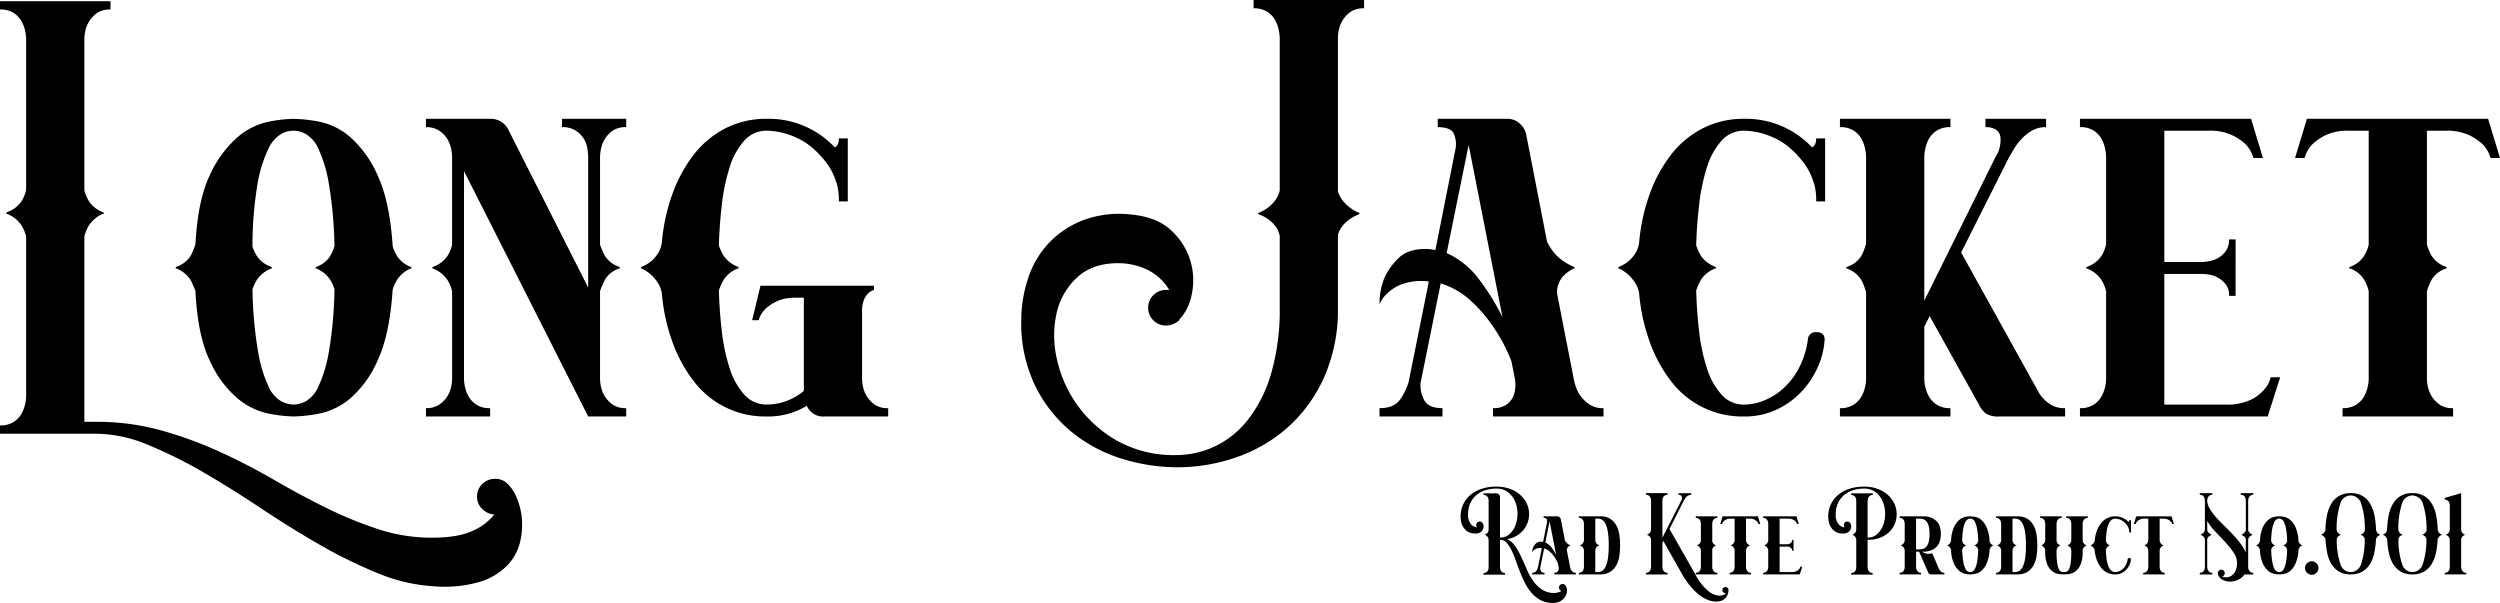 <svg id="long_jacket_title" xmlns="http://www.w3.org/2000/svg" xmlns:xlink="http://www.w3.org/1999/xlink" width="591.91" height="142.75" viewBox="0 0 591.91 142.75">
  <defs>
    <clipPath id="clip-path">
      <rect id="Rectangle_295" data-name="Rectangle 295" width="591.91" height="142.75"/>
    </clipPath>
  </defs>
  <g id="Group_343" data-name="Group 343" clip-path="url(#clip-path)">
    <path id="Path_2346" data-name="Path 2346" d="M120.128,114.555A9.543,9.543,0,0,1,122.379,118a16.172,16.172,0,0,1,1.2,5.134,16.979,16.979,0,0,1-.563,5.7,12.021,12.021,0,0,1-3.094,5.275,15.466,15.466,0,0,1-6.4,3.728,29.8,29.8,0,0,1-10.409,1.055A40.855,40.855,0,0,1,89.534,135.8a112.157,112.157,0,0,1-13.926-6.822q-6.963-4.01-13.926-8.651t-13.644-8.51a105.168,105.168,0,0,0-13.083-6.471,32.3,32.3,0,0,0-12.167-2.6H0V100.77A5.762,5.762,0,0,0,3.165,100a5.7,5.7,0,0,0,1.829-1.829,7.859,7.859,0,0,0,.914-2.25,9.169,9.169,0,0,0,.282-2.04V56.038A9.355,9.355,0,0,0,5.2,53.577a7.306,7.306,0,0,0-3.516-2.884q-.423,0,0-.422A6.663,6.663,0,0,0,5.2,47.528a9.333,9.333,0,0,0,.985-2.462V9.2a9.181,9.181,0,0,0-.282-2.039,7.893,7.893,0,0,0-.914-2.251A5.7,5.7,0,0,0,3.165,3.078,5.77,5.77,0,0,0,0,2.3V.335H26.164V2.3a5.405,5.405,0,0,0-3.095.773A6.763,6.763,0,0,0,21.24,4.907a6.836,6.836,0,0,0-.984,2.251A9.076,9.076,0,0,0,19.975,9.2v35.87a9.264,9.264,0,0,0,.984,2.462,6.633,6.633,0,0,0,3.376,2.743c.187.095.282.189.282.281s-.095.141-.282.141a7.313,7.313,0,0,0-3.376,2.884,9.286,9.286,0,0,0-.984,2.462V99.926h2.813a56.566,56.566,0,0,1,15.4,2.04,95.215,95.215,0,0,1,13.856,5.064q6.61,3.024,12.8,6.612t12.308,6.611a94.629,94.629,0,0,0,12.308,5.064,40.67,40.67,0,0,0,12.8,2.04q6.188,0,9.635-1.617a13.357,13.357,0,0,0,5.135-3.869,4.5,4.5,0,0,1-2.884-1.336,3.93,3.93,0,0,1-1.195-2.884,3.977,3.977,0,0,1,1.266-3.025,4.165,4.165,0,0,1,2.953-1.2,3.994,3.994,0,0,1,2.954,1.125" transform="translate(0 -0.054)"/>
    <path id="Path_2347" data-name="Path 2347" d="M105.2,68.577c.187.094.282.189.282.281s-.095.141-.282.141a7.271,7.271,0,0,0-3.094,2.532,10.515,10.515,0,0,0-1.125,2.391q-.706,10.691-3.528,16.738a25.278,25.278,0,0,1-6.42,9,16.41,16.41,0,0,1-7.337,3.658,34.469,34.469,0,0,1-6.136.7,33.324,33.324,0,0,1-6.067-.7,16.725,16.725,0,0,1-7.267-3.587,25.3,25.3,0,0,1-6.489-8.792q-2.9-5.908-3.458-16.458v-.141a24.119,24.119,0,0,0-1.055-2.462A6.87,6.87,0,0,0,49.78,69q-.421,0,0-.422a6.282,6.282,0,0,0,3.446-2.743,17.881,17.881,0,0,0,1.055-2.6q.565-10.549,3.458-16.458a26.121,26.121,0,0,1,6.489-8.862A16.417,16.417,0,0,1,71.5,34.255a33.411,33.411,0,0,1,6.067-.7,34.561,34.561,0,0,1,6.136.7,16.124,16.124,0,0,1,7.337,3.727,26.093,26.093,0,0,1,6.42,9.073q2.822,6.05,3.528,16.739a10.417,10.417,0,0,0,1.125,2.391,6.465,6.465,0,0,0,3.094,2.391m-27.71,32.634a6.8,6.8,0,0,0,2.884-.774A7.483,7.483,0,0,0,83.4,96.921a32.274,32.274,0,0,0,2.461-8.159A96.862,96.862,0,0,0,87.2,73.922a10.662,10.662,0,0,0-1.1-2.391A7.116,7.116,0,0,0,82.923,69q-.423,0,0-.422a6.367,6.367,0,0,0,3.171-2.391,9.638,9.638,0,0,0,1.1-2.532,97.647,97.647,0,0,0-1.337-14.77A32.333,32.333,0,0,0,83.4,40.655a7.506,7.506,0,0,0-3.025-3.518,5.764,5.764,0,0,0-5.767,0,7.816,7.816,0,0,0-3.095,3.587,31.331,31.331,0,0,0-2.531,8.229,88.3,88.3,0,0,0-1.2,14.84,10.338,10.338,0,0,0,1.139,2.391A6.543,6.543,0,0,0,72.2,68.577q.421.421,0,.422a7.3,7.3,0,0,0-3.277,2.532,10.434,10.434,0,0,0-1.139,2.391,96.436,96.436,0,0,0,1.337,14.84,32.17,32.17,0,0,0,2.461,8.159,7.456,7.456,0,0,0,3.025,3.516,6.794,6.794,0,0,0,2.884.774" transform="translate(-8.005 -5.418)"/>
    <path id="Path_2348" data-name="Path 2348" d="M164.587,36.294a6.687,6.687,0,0,0-2.813,4.15,9.937,9.937,0,0,0-.282,2.11V63.372a23.4,23.4,0,0,0,1.055,2.462,6.266,6.266,0,0,0,3.447,2.743q.421.421,0,.422a6.159,6.159,0,0,0-3.447,2.813q-.774,1.688-1.055,2.532V95.162a9.022,9.022,0,0,0,.282,2.04,6.8,6.8,0,0,0,2.813,4.079,5.385,5.385,0,0,0,3.095.773v1.97h-9l-29.4-58.095V95.162a9.063,9.063,0,0,0,.281,2.04,7.816,7.816,0,0,0,.914,2.251,5.654,5.654,0,0,0,1.829,1.829,5.737,5.737,0,0,0,3.165.773v1.97H120.277v-1.97a5.466,5.466,0,0,0,3.025-.773,6.481,6.481,0,0,0,1.9-1.829,6.919,6.919,0,0,0,.984-2.251,9.169,9.169,0,0,0,.282-2.04V74.344a9.374,9.374,0,0,0-.985-2.462A7.3,7.3,0,0,0,121.965,69q-.423,0,0-.422a6.662,6.662,0,0,0,3.517-2.743,9.363,9.363,0,0,0,.985-2.462V42.553a10.1,10.1,0,0,0-.282-2.11,6.864,6.864,0,0,0-.984-2.321,6.5,6.5,0,0,0-1.9-1.829,5.487,5.487,0,0,0-3.025-.774V33.551h15.191a4.625,4.625,0,0,1,4.361,2.672L158.679,73.5V42.553a13.235,13.235,0,0,0-.211-2.11,5.869,5.869,0,0,0-.914-2.321,6.492,6.492,0,0,0-1.9-1.829,5.767,5.767,0,0,0-3.165-.774V33.551h15.192V35.52a5.4,5.4,0,0,0-3.095.774" transform="translate(-19.423 -5.418)"/>
    <path id="Path_2349" data-name="Path 2349" d="M233.6,97.2a6.813,6.813,0,0,0,.984,2.251,6.739,6.739,0,0,0,1.829,1.829,5.385,5.385,0,0,0,3.095.773v1.97H224.457a4.2,4.2,0,0,1-4.22-2.531,17.506,17.506,0,0,1-9.424,2.531,21.213,21.213,0,0,1-17.3-8.3,33.749,33.749,0,0,1-5.064-9.283,44.874,44.874,0,0,1-2.531-11.535,7.064,7.064,0,0,0-.7-2.111,10.929,10.929,0,0,0-1.477-1.969,9.094,9.094,0,0,0-2.6-1.829q-.421,0,0-.422a8,8,0,0,0,2.6-1.617,9.072,9.072,0,0,0,1.477-1.9,6.987,6.987,0,0,0,.7-2.251,44.9,44.9,0,0,1,2.531-11.535,33.815,33.815,0,0,1,5.064-9.284,22.549,22.549,0,0,1,7.456-6.189,21.162,21.162,0,0,1,9.847-2.251A21.417,21.417,0,0,1,226.848,40.3q.982-.423.984-2.11h2.11V53.1h-2.11a15.548,15.548,0,0,0-.563-4.5h-.141v-.281a14.746,14.746,0,0,0-2.251-4.36,23.29,23.29,0,0,0-2.813-3.095,16.712,16.712,0,0,0-2.6-1.97,11.312,11.312,0,0,0-1.617-.844,17.446,17.446,0,0,0-7.033-1.688,7.03,7.03,0,0,0-5.416,2.391,16.968,16.968,0,0,0-3.446,6.33,46.071,46.071,0,0,0-1.829,8.791q-.563,4.854-.7,9.636a11.708,11.708,0,0,0,1.126,2.461,6.978,6.978,0,0,0,3.376,2.6q.421.421,0,.422a6.807,6.807,0,0,0-3.376,2.672,13.242,13.242,0,0,0-1.126,2.532q.138,4.925.7,9.706a44.514,44.514,0,0,0,1.829,8.651,16.969,16.969,0,0,0,3.446,6.26,7.024,7.024,0,0,0,5.416,2.391,13.783,13.783,0,0,0,8.721-3.235V75.891h-2.11a17.193,17.193,0,0,0-1.758.141,8.577,8.577,0,0,0-2.462.7,10.97,10.97,0,0,0-2.531,1.618,5.886,5.886,0,0,0-1.829,2.884h-1.548l1.97-8.159h26.867v.984a3.558,3.558,0,0,0-1.406.844,4.893,4.893,0,0,0-.984,1.547,7.39,7.39,0,0,0-.423,2.813v15.9A9.023,9.023,0,0,0,233.6,97.2" transform="translate(-29.216 -5.418)"/>
    <path id="Path_2350" data-name="Path 2350" d="M366.435,2.743a6.754,6.754,0,0,0-1.83,1.829,6.855,6.855,0,0,0-.985,2.251,9.063,9.063,0,0,0-.28,2.039V45.294a6.9,6.9,0,0,0,1.407,2.532,9.68,9.68,0,0,0,3.517,2.531q.421,0,0,.422a8.987,8.987,0,0,0-3.517,2.321,6.379,6.379,0,0,0-1.407,2.462V72.724a39.549,39.549,0,0,1-3.235,16.528,35.108,35.108,0,0,1-8.511,11.816,35.834,35.834,0,0,1-12.027,7.1,42.151,42.151,0,0,1-13.715,2.462,44.253,44.253,0,0,1-13.715-2.039,35.148,35.148,0,0,1-12.028-6.471,32.769,32.769,0,0,1-8.509-10.9,34,34,0,0,1-3.235-15.262A31.6,31.6,0,0,1,289.983,65.9a22.337,22.337,0,0,1,4.923-8.369,22.054,22.054,0,0,1,8.16-5.416,24.5,24.5,0,0,1,11.183-1.337q6.187.565,9.564,3.728a16.069,16.069,0,0,1,4.572,7.174,15.825,15.825,0,0,1,.351,7.948,11.842,11.842,0,0,1-2.953,6.048v.141a4.9,4.9,0,0,1-3.095,1.266,4.221,4.221,0,1,1,0-8.441h.7a12.194,12.194,0,0,0-5.2-4.782,15.788,15.788,0,0,0-6.893-1.548q-6.05,0-9.707,3.376a16.287,16.287,0,0,0-4.853,8.44,24.468,24.468,0,0,0,.071,10.9,29.361,29.361,0,0,0,14.277,19.341,27.5,27.5,0,0,0,14,3.376,21.507,21.507,0,0,0,9.073-2.039,21.854,21.854,0,0,0,7.876-6.33,32.526,32.526,0,0,0,5.486-10.9,54.347,54.347,0,0,0,2.041-15.9V55.844a5.728,5.728,0,0,0-1.267-2.6,8.223,8.223,0,0,0-3.657-2.462q-.421-.421,0-.422a8.816,8.816,0,0,0,3.657-2.672,6.273,6.273,0,0,0,1.267-2.532V9a10.1,10.1,0,0,0-.281-2.11,7.842,7.842,0,0,0-.915-2.321,5.7,5.7,0,0,0-1.829-1.829,5.774,5.774,0,0,0-3.165-.774V0h26.163V1.969a5.4,5.4,0,0,0-3.093.774" transform="translate(-46.567)"/>
    <path id="Path_2351" data-name="Path 2351" d="M435.517,95.163a12.215,12.215,0,0,0,.563,2.038,7.662,7.662,0,0,0,1.266,2.252,8.451,8.451,0,0,0,2.039,1.828,5.737,5.737,0,0,0,3.165.774v1.97H416.387v-1.97a5.4,5.4,0,0,0,3.095-.774,4.6,4.6,0,0,0,1.617-1.828,6.18,6.18,0,0,0,.563-2.252,9.442,9.442,0,0,0-.07-2.038l-.844-4.22a38.461,38.461,0,0,0-4.22-8.018,33.722,33.722,0,0,0-5.275-6.189,18.577,18.577,0,0,0-7.244-4.22l-4.783,23.631a7.481,7.481,0,0,0,.844,3.939q.982,1.971,4.361,1.97v1.97H389.519v-1.97q3.515,0,4.924-2.11a14.737,14.737,0,0,0,1.969-4.079l4.783-23.773a6,6,0,0,0-1.406-.141,13.4,13.4,0,0,0-5.2.844,9.743,9.743,0,0,0-3.094,1.97,7.275,7.275,0,0,0-1.97,2.672,15.638,15.638,0,0,1,1.266-6.471,15.432,15.432,0,0,1,3.306-4.5q2.178-2.111,6.4-2.111a12.17,12.17,0,0,1,2.251.282l4.783-24.054a6.243,6.243,0,0,0-.423-3.517q-.706-1.546-3.8-1.547v-1.97h16.6a4.144,4.144,0,0,1,2.813,1.125,4.631,4.631,0,0,1,1.547,2.672l4.924,25.321a14.544,14.544,0,0,0,1.406,2.251,9.672,9.672,0,0,0,1.97,1.969,12.706,12.706,0,0,0,2.954,1.688q.421.423,0,.423a8.039,8.039,0,0,0-2.532,1.828,5.32,5.32,0,0,0-1.125,1.97,4.672,4.672,0,0,0-.282,2.251Zm-30.1-29.821a19.469,19.469,0,0,1,7.807,6.4,54.472,54.472,0,0,1,5.416,8.791l-8.018-40.792Z" transform="translate(-62.901 -5.418)"/>
    <path id="Path_2352" data-name="Path 2352" d="M486.764,36.364a7.033,7.033,0,0,0-5.416,2.391,16.955,16.955,0,0,0-3.445,6.33,45.938,45.938,0,0,0-1.829,8.792q-.565,4.852-.7,9.635a11.723,11.723,0,0,0,1.125,2.461,6.982,6.982,0,0,0,3.376,2.6q.423.421,0,.422a6.81,6.81,0,0,0-3.376,2.672,13.284,13.284,0,0,0-1.125,2.532q.138,4.925.7,9.706A44.377,44.377,0,0,0,477.9,92.56a16.956,16.956,0,0,0,3.445,6.26,7.024,7.024,0,0,0,5.416,2.391,12.667,12.667,0,0,0,4.712-.984,15.309,15.309,0,0,0,4.572-2.884,17.459,17.459,0,0,0,3.657-4.783,20.343,20.343,0,0,0,2.111-6.681,1.858,1.858,0,0,1,1.969-1.829q2.249,0,1.97,2.251A18.963,18.963,0,0,1,504,92.7a20.682,20.682,0,0,1-3.939,5.7,19.212,19.212,0,0,1-5.838,4.079,17.661,17.661,0,0,1-7.455,1.547,21.213,21.213,0,0,1-17.3-8.3,33.767,33.767,0,0,1-5.064-9.284,44.838,44.838,0,0,1-2.531-11.535,7.075,7.075,0,0,0-.7-2.11,10.9,10.9,0,0,0-1.477-1.97,9.089,9.089,0,0,0-2.6-1.829q-.423,0,0-.422a7.985,7.985,0,0,0,2.6-1.617,9.028,9.028,0,0,0,1.477-1.9,7.007,7.007,0,0,0,.7-2.251A44.869,44.869,0,0,1,464.4,51.275a33.816,33.816,0,0,1,5.064-9.284,22.556,22.556,0,0,1,7.455-6.189,21.164,21.164,0,0,1,9.847-2.251A21.413,21.413,0,0,1,502.8,40.3q.982-.421.984-2.11H505.9V53.1h-2.111a15.539,15.539,0,0,0-.563-4.5h-.14v-.282a14.776,14.776,0,0,0-2.251-4.36,23.4,23.4,0,0,0-2.813-3.095,16.757,16.757,0,0,0-2.6-1.969,11.212,11.212,0,0,0-1.618-.844,17.446,17.446,0,0,0-7.033-1.688" transform="translate(-73.778 -5.418)"/>
    <path id="Path_2353" data-name="Path 2353" d="M569.182,101.07a6.234,6.234,0,0,0,3.658.984v1.97H557.367a5.647,5.647,0,0,1-3.306-.7,5.935,5.935,0,0,1-1.617-2.11l-11.676-20.96L539.5,82.784V95.162a9.061,9.061,0,0,0,.281,2.04,7.8,7.8,0,0,0,.915,2.251,5.646,5.646,0,0,0,1.829,1.829,5.745,5.745,0,0,0,3.165.773v1.97H519.528v-1.97a5.754,5.754,0,0,0,3.165-.773,5.672,5.672,0,0,0,1.829-1.829,7.872,7.872,0,0,0,.914-2.251,9.121,9.121,0,0,0,.282-2.04V74.625a16.311,16.311,0,0,0-.914-2.532A6.519,6.519,0,0,0,521.216,69q-.423,0,0-.422a6.022,6.022,0,0,0,3.587-2.954,16.187,16.187,0,0,0,.914-2.532V42.553a10.063,10.063,0,0,0-.282-2.111,7.767,7.767,0,0,0-.914-2.32,5.688,5.688,0,0,0-1.829-1.829,5.761,5.761,0,0,0-3.165-.774V33.551h26.163V35.52a5.752,5.752,0,0,0-3.165.774,5.663,5.663,0,0,0-1.829,1.829,7.7,7.7,0,0,0-.915,2.32,9.994,9.994,0,0,0-.281,2.111V76.595l16.88-34.041.422-.7a7.472,7.472,0,0,0,.633-1.97,6.517,6.517,0,0,0,.07-2.11,2.393,2.393,0,0,0-.985-1.617,4.2,4.2,0,0,0-2.531-.633V33.551h14.348V35.52a6.433,6.433,0,0,0-3.376.844,11.324,11.324,0,0,0-2.462,1.969,13.23,13.23,0,0,0-1.758,2.321q-.706,1.2-1.125,1.9L548.224,65.2l18.567,33.479a9.588,9.588,0,0,0,2.391,2.391" transform="translate(-83.896 -5.418)"/>
    <path id="Path_2354" data-name="Path 2354" d="M634.7,94.74l-2.954,9.284H587.3v-1.97a5.748,5.748,0,0,0,3.165-.773,5.688,5.688,0,0,0,1.829-1.829,7.9,7.9,0,0,0,.914-2.251,9.168,9.168,0,0,0,.282-2.04V74.344a9.374,9.374,0,0,0-.985-2.462A7.3,7.3,0,0,0,588.987,69q-.421,0,0-.422a6.663,6.663,0,0,0,3.517-2.744,8.78,8.78,0,0,0,.985-2.6V42.553a10.1,10.1,0,0,0-.282-2.11,7.786,7.786,0,0,0-.914-2.321,5.7,5.7,0,0,0-1.829-1.829,5.762,5.762,0,0,0-3.165-.774V33.551H627.81l2.814,9.283h-2.251a7.587,7.587,0,0,0-1.829-3.235,12.5,12.5,0,0,0-3.235-2.18,12.294,12.294,0,0,0-5.486-1.055H607.274V67.451h9a10.1,10.1,0,0,0,1.688-.211,6.714,6.714,0,0,0,2.11-.774,5.7,5.7,0,0,0,1.758-1.617,4.537,4.537,0,0,0,.774-2.743h1.547V75.469h-1.547a4.2,4.2,0,0,0-.844-2.813,6.58,6.58,0,0,0-1.9-1.548,6.282,6.282,0,0,0-2.109-.7,13.562,13.562,0,0,0-1.618-.14h-8.861v30.946h14.488a13.453,13.453,0,0,0,5.627-.985,9.811,9.811,0,0,0,3.235-2.251,6.622,6.622,0,0,0,1.829-3.235Z" transform="translate(-94.839 -5.418)"/>
    <path id="Path_2355" data-name="Path 2355" d="M696.556,42.834h-2.251a7.579,7.579,0,0,0-1.829-3.234,12.46,12.46,0,0,0-3.235-2.18,12.294,12.294,0,0,0-5.486-1.056h-4.5V63.372A15.318,15.318,0,0,0,680.31,65.9a6.392,6.392,0,0,0,3.445,2.673q.423.423,0,.423a6.275,6.275,0,0,0-3.445,2.742,17.613,17.613,0,0,0-1.056,2.6V95.162a9.022,9.022,0,0,0,.282,2.04,6.832,6.832,0,0,0,.984,2.251,6.748,6.748,0,0,0,1.829,1.828,5.392,5.392,0,0,0,3.1.773v1.97H659.28v-1.97a5.752,5.752,0,0,0,3.165-.773,5.685,5.685,0,0,0,1.829-1.828,7.887,7.887,0,0,0,.914-2.251,9.167,9.167,0,0,0,.282-2.04V74.344a10.238,10.238,0,0,0-.984-2.532A6.507,6.507,0,0,0,661.109,69c-.19,0-.282-.046-.282-.141s.092-.187.282-.282a6.629,6.629,0,0,0,3.376-2.744,9.337,9.337,0,0,0,.984-2.461V36.364h-4.642a12.194,12.194,0,0,0-5.556,1.056,12.718,12.718,0,0,0-3.165,2.18,7.551,7.551,0,0,0-1.828,3.234h-2.251l2.813-9.283h42.9Z" transform="translate(-104.646 -5.418)"/>
    <path id="Path_2356" data-name="Path 2356" d="M437.219,160.822a1.754,1.754,0,0,1,.384,1.112,2.6,2.6,0,0,1-.33,1.358,3.279,3.279,0,0,1-1.1,1.153,3.349,3.349,0,0,1-1.894.494,6.14,6.14,0,0,1-2.882-.645,7.445,7.445,0,0,1-2.155-1.688,11.12,11.12,0,0,1-1.592-2.388q-.673-1.346-1.221-2.745t-1.015-2.744a18.842,18.842,0,0,0-1-2.388,7.232,7.232,0,0,0-1.166-1.7,2.023,2.023,0,0,0-1.51-.658v6.505a1.953,1.953,0,0,0,.055.412,1.3,1.3,0,0,0,.548.809,1.047,1.047,0,0,0,.6.152v.384H417.84v-.384a1.114,1.114,0,0,0,.617-.152,1.247,1.247,0,0,0,.371-.356,1.156,1.156,0,0,0,.179-.453,2.567,2.567,0,0,0,.041-.412V149.87a2.054,2.054,0,0,0-.178-.48,1.339,1.339,0,0,0-.673-.563c-.055,0-.055-.028,0-.082a1.228,1.228,0,0,0,.673-.536,2.041,2.041,0,0,0,.178-.48v-7a2.332,2.332,0,0,0-.041-.4,1.145,1.145,0,0,0-.179-.439,1.259,1.259,0,0,0-.371-.357,1.121,1.121,0,0,0-.617-.151V139h3.046a.842.842,0,0,1,.851.85v9.608h.055a3.181,3.181,0,0,0,2.264-.865,5.475,5.475,0,0,0,1.387-2.142,7.673,7.673,0,0,0,.439-2.786,7.317,7.317,0,0,0-.577-2.786,5.4,5.4,0,0,0-1.646-2.141,4.389,4.389,0,0,0-2.8-.865,8.469,8.469,0,0,0-2.579.384,6.2,6.2,0,0,0-2.114,1.139,5.418,5.418,0,0,0-1.441,1.908,6.341,6.341,0,0,0-.535,2.691,3.3,3.3,0,0,0,.672,2.292,2.083,2.083,0,0,0,1.468.755.743.743,0,0,1-.22-.549.81.81,0,0,1,.234-.576.774.774,0,0,1,.589-.247.8.8,0,0,1,.741.453,1.5,1.5,0,0,1,.151,1,1.71,1.71,0,0,1-.589.989,1.952,1.952,0,0,1-1.455.384,3.1,3.1,0,0,1-1.784-.508,3.509,3.509,0,0,1-1.015-1.111,3.922,3.922,0,0,1-.467-1.276,6.5,6.5,0,0,1-.11-1.03,6.957,6.957,0,0,1,.59-2.882,6.419,6.419,0,0,1,1.688-2.265,8.007,8.007,0,0,1,2.649-1.482,10.521,10.521,0,0,1,3.445-.535,9.046,9.046,0,0,1,4.049.823,7.05,7.05,0,0,1,2.594,2.086,5.914,5.914,0,0,1-.879,8.111,6.4,6.4,0,0,1-3.1,1.414,4.684,4.684,0,0,1,1.908,1.675,18.456,18.456,0,0,1,1.441,2.567q.659,1.414,1.3,2.923a14.629,14.629,0,0,0,1.524,2.744,7.943,7.943,0,0,0,2.072,2.032,5.213,5.213,0,0,0,2.952.8,3.47,3.47,0,0,0,.8-.123,3.32,3.32,0,0,0,.906-.371.736.736,0,0,1-.48-.3.834.834,0,0,1-.151-.577.766.766,0,0,1,.247-.507.846.846,0,0,1,.522-.233.735.735,0,0,1,.741.356" transform="translate(-66.597 -22.189)"/>
    <path id="Path_2357" data-name="Path 2357" d="M441.611,157.811a2.409,2.409,0,0,0,.109.4,1.516,1.516,0,0,0,.247.439,1.66,1.66,0,0,0,.4.357,1.124,1.124,0,0,0,.618.151v.384h-5.1v-.384a1.056,1.056,0,0,0,.6-.151.9.9,0,0,0,.315-.357,1.2,1.2,0,0,0,.11-.439,1.857,1.857,0,0,0-.013-.4l-.165-.823a7.516,7.516,0,0,0-.823-1.565,6.611,6.611,0,0,0-1.03-1.208,3.641,3.641,0,0,0-1.414-.823L434.529,158a1.465,1.465,0,0,0,.164.768q.192.385.851.385v.384h-2.91v-.384a1.068,1.068,0,0,0,.96-.412,2.853,2.853,0,0,0,.385-.8l.933-4.639a1.185,1.185,0,0,0-.274-.028,2.618,2.618,0,0,0-1.016.165,1.916,1.916,0,0,0-.6.384,1.427,1.427,0,0,0-.384.522,3.044,3.044,0,0,1,.247-1.263,2.987,2.987,0,0,1,.645-.878,1.725,1.725,0,0,1,1.249-.412,2.4,2.4,0,0,1,.439.055l.933-4.693a1.221,1.221,0,0,0-.082-.687q-.137-.3-.741-.3v-.384h3.239a.807.807,0,0,1,.549.22.905.905,0,0,1,.3.522l.961,4.941a2.8,2.8,0,0,0,.274.439,1.906,1.906,0,0,0,.384.384,2.482,2.482,0,0,0,.577.33c.055.055.055.082,0,.082a1.567,1.567,0,0,0-.495.357,1.013,1.013,0,0,0-.219.384.906.906,0,0,0-.055.439Zm-5.875-5.819a3.8,3.8,0,0,1,1.524,1.249,10.641,10.641,0,0,1,1.057,1.715L436.752,147Z" transform="translate(-69.864 -23.542)"/>
    <path id="Path_2358" data-name="Path 2358" d="M455.567,152.678a17.942,17.942,0,0,1-.165,2.4,6.756,6.756,0,0,1-.674,2.21,4.315,4.315,0,0,1-1.446,1.619,4.362,4.362,0,0,1-2.479.631H445.8v-.384a1.063,1.063,0,0,0,.975-.508,1.517,1.517,0,0,0,.178-.439,1.757,1.757,0,0,0,.054-.4v-4.063a1.784,1.784,0,0,0-.191-.48,1.42,1.42,0,0,0-.687-.563c-.055,0-.055-.028,0-.082a1.3,1.3,0,0,0,.687-.536,1.68,1.68,0,0,0,.191-.507v-4.036a1.932,1.932,0,0,0-.054-.411,1.5,1.5,0,0,0-.178-.454,1.061,1.061,0,0,0-.975-.507v-.384h5a4.378,4.378,0,0,1,2.482.631,4.291,4.291,0,0,1,1.448,1.633,6.933,6.933,0,0,1,.676,2.224,17.961,17.961,0,0,1,.165,2.4m-2.69,0a20.318,20.318,0,0,0-.192-3.061,7.366,7.366,0,0,0-.535-1.949,2.372,2.372,0,0,0-.824-1.03,1.945,1.945,0,0,0-1.057-.3h-.576v5.243a2.833,2.833,0,0,0,.18.48,1.207,1.207,0,0,0,.709.563c.055.055.055.082,0,.082a1.327,1.327,0,0,0-.709.576,2.214,2.214,0,0,0-.18.494v5.216h.576a1.945,1.945,0,0,0,1.057-.3,2.364,2.364,0,0,0,.824-1.029,7.364,7.364,0,0,0,.535-1.935,20.04,20.04,0,0,0,.192-3.047" transform="translate(-71.989 -23.543)"/>
    <path id="Path_2359" data-name="Path 2359" d="M484.21,162.86a2.552,2.552,0,0,1-.371.906,2.51,2.51,0,0,1-.879.8,3.2,3.2,0,0,1-1.6.343,5.025,5.025,0,0,1-1.648-.274,7.532,7.532,0,0,1-1.524-.728,9.867,9.867,0,0,1-1.372-1.03,12.752,12.752,0,0,1-1.166-1.18,18.755,18.755,0,0,1-2.307-3.212l-4.473-7.906-.22.439v5.737a1.715,1.715,0,0,0,.055.4,1.32,1.32,0,0,0,.548.8,1.053,1.053,0,0,0,.6.151v.384h-5.1V158.1a1.128,1.128,0,0,0,.618-.151,1.113,1.113,0,0,0,.356-.357,1.505,1.505,0,0,0,.178-.453,1.946,1.946,0,0,0,.055-.412v-6.561a1.822,1.822,0,0,0-.192-.48,1.306,1.306,0,0,0-.687-.535.069.069,0,0,1,0-.11,1.271,1.271,0,0,0,.687-.549,2.24,2.24,0,0,0,.192-.466V141a1.946,1.946,0,0,0-.055-.412,1.5,1.5,0,0,0-.178-.454,1.058,1.058,0,0,0-.974-.507v-.384h5.1v.384a1.053,1.053,0,0,0-.6.151,1.315,1.315,0,0,0-.548.8,1.727,1.727,0,0,0-.055.4v8.811l4.556-8.975a1.556,1.556,0,0,0,.069-.371.9.9,0,0,0-.055-.385.657.657,0,0,0-.247-.3.889.889,0,0,0-.508-.123v-.384h3.02v.384a1.428,1.428,0,0,0-.672.151,2.016,2.016,0,0,0-.494.356,2.7,2.7,0,0,0-.357.439,4.259,4.259,0,0,0-.233.4l-3.4,6.753,6.121,10.76a12.585,12.585,0,0,0,2.827,3.719,4.576,4.576,0,0,0,2.855,1.3,2.152,2.152,0,0,0,1.591-.6h-.137a.714.714,0,1,1,0-1.427.668.668,0,0,1,.494.192.773.773,0,0,1,.22.495v.027a4.206,4.206,0,0,1-.082.672" transform="translate(-75.05 -22.485)"/>
    <path id="Path_2360" data-name="Path 2360" d="M482.777,158.209a1.566,1.566,0,0,0,.178.439,1.063,1.063,0,0,0,.975.507v.384h-5.106v-.384a1.124,1.124,0,0,0,.618-.151,1.1,1.1,0,0,0,.356-.356,1.518,1.518,0,0,0,.179-.439,1.81,1.81,0,0,0,.055-.4v-4.062a1.793,1.793,0,0,0-.192-.48,1.419,1.419,0,0,0-.686-.563c-.055,0-.055-.027,0-.082a1.292,1.292,0,0,0,.686-.535,1.69,1.69,0,0,0,.192-.508v-4.035a2,2,0,0,0-.055-.412,1.506,1.506,0,0,0-.179-.453,1.111,1.111,0,0,0-.356-.356,1.124,1.124,0,0,0-.618-.151v-.385h5.106v.385a1.063,1.063,0,0,0-.975.507,1.551,1.551,0,0,0-.178.453,1.944,1.944,0,0,0-.055.412v4.2a1.381,1.381,0,0,0,.232.466,1.294,1.294,0,0,0,.59.412q.055.028.055.055c0,.018-.018.027-.055.027a1.4,1.4,0,0,0-.823.879v4.227a1.762,1.762,0,0,0,.055.4" transform="translate(-77.322 -23.542)"/>
    <path id="Path_2361" data-name="Path 2361" d="M495.2,147.6h-.439a1.47,1.47,0,0,0-.356-.631,2.441,2.441,0,0,0-.631-.425,2.393,2.393,0,0,0-1.07-.206h-.879v5.27a3.026,3.026,0,0,0,.206.495,1.25,1.25,0,0,0,.672.522c.055.055.055.082,0,.082a1.226,1.226,0,0,0-.672.535,3.41,3.41,0,0,0-.206.508v4.063a1.755,1.755,0,0,0,.055.4,1.347,1.347,0,0,0,.192.439,1.3,1.3,0,0,0,.357.356,1.052,1.052,0,0,0,.6.152v.384h-5.1v-.384a1.123,1.123,0,0,0,.617-.152,1.1,1.1,0,0,0,.357-.356,1.541,1.541,0,0,0,.178-.439,1.762,1.762,0,0,0,.055-.4v-4.063a2,2,0,0,0-.192-.495,1.27,1.27,0,0,0-.659-.548c-.037,0-.055-.009-.055-.028s.018-.037.055-.055a1.3,1.3,0,0,0,.659-.536,1.823,1.823,0,0,0,.192-.48v-5.27h-.906a2.376,2.376,0,0,0-1.084.206,2.491,2.491,0,0,0-.618.425,1.481,1.481,0,0,0-.357.631h-.439l.548-1.811h8.373Z" transform="translate(-78.438 -23.543)"/>
    <path id="Path_2362" data-name="Path 2362" d="M507.094,157.728l-.576,1.811h-8.674v-.384a1.061,1.061,0,0,0,.974-.507,1.517,1.517,0,0,0,.178-.439,1.769,1.769,0,0,0,.055-.4v-4.063a1.832,1.832,0,0,0-.192-.48,1.425,1.425,0,0,0-.687-.563c-.055,0-.055-.027,0-.082a1.3,1.3,0,0,0,.687-.535,1.715,1.715,0,0,0,.192-.508v-4.035a1.953,1.953,0,0,0-.055-.412,1.505,1.505,0,0,0-.178-.453,1.106,1.106,0,0,0-.357-.356,1.123,1.123,0,0,0-.617-.152v-.384h7.9l.549,1.812h-.439a1.47,1.47,0,0,0-.356-.631,2.441,2.441,0,0,0-.631-.426,2.407,2.407,0,0,0-1.071-.205h-2.059V152.4H503.5a1.971,1.971,0,0,0,.33-.042,1.3,1.3,0,0,0,.412-.151,1.1,1.1,0,0,0,.343-.315.885.885,0,0,0,.151-.536h.3v2.608h-.3a.822.822,0,0,0-.164-.548,1.312,1.312,0,0,0-.371-.3,1.221,1.221,0,0,0-.412-.137,2.573,2.573,0,0,0-.316-.028h-1.729v6.039h2.827a2.636,2.636,0,0,0,1.1-.192,1.933,1.933,0,0,0,.631-.439,1.287,1.287,0,0,0,.356-.631Z" transform="translate(-80.394 -23.542)"/>
    <path id="Path_2363" data-name="Path 2363" d="M524.579,137.408a8.85,8.85,0,0,1,4.269.933,6.927,6.927,0,0,1,2.607,2.333,6.011,6.011,0,0,1,.961,3.02,5.811,5.811,0,0,1-.672,3.019,6.035,6.035,0,0,1-2.278,2.333,7.342,7.342,0,0,1-3.87.934h-.055v6.505a1.955,1.955,0,0,0,.055.412,1.3,1.3,0,0,0,.548.809,1.044,1.044,0,0,0,.6.151v.385h-5.1v-.385a1.114,1.114,0,0,0,.617-.151,1.258,1.258,0,0,0,.371-.356,1.156,1.156,0,0,0,.179-.453,2.67,2.67,0,0,0,.041-.412V149.87a2.029,2.029,0,0,0-.179-.48,1.333,1.333,0,0,0-.672-.563c-.055,0-.055-.028,0-.082a1.226,1.226,0,0,0,.672-.536,2.029,2.029,0,0,0,.179-.48v-7a2.422,2.422,0,0,0-.041-.4,1.146,1.146,0,0,0-.179-.439,1.26,1.26,0,0,0-.371-.357,1.121,1.121,0,0,0-.617-.151V139h5.1v.385a1.05,1.05,0,0,0-.6.151,1.331,1.331,0,0,0-.548.8,1.777,1.777,0,0,0-.055.4v8.729h.055a3.183,3.183,0,0,0,2.264-.865,5.464,5.464,0,0,0,1.386-2.142,7.658,7.658,0,0,0,.439-2.786,7.315,7.315,0,0,0-.577-2.786,5.4,5.4,0,0,0-1.647-2.142,4.39,4.39,0,0,0-2.8-.865,8.44,8.44,0,0,0-2.579.385,6.2,6.2,0,0,0-2.114,1.139,5.418,5.418,0,0,0-1.441,1.908,6.338,6.338,0,0,0-.535,2.691,3.3,3.3,0,0,0,.672,2.292,2.086,2.086,0,0,0,1.468.755.745.745,0,0,1-.22-.549.81.81,0,0,1,.234-.576.774.774,0,0,1,.589-.247.8.8,0,0,1,.741.453,1.5,1.5,0,0,1,.151,1,1.71,1.71,0,0,1-.589.989,1.952,1.952,0,0,1-1.455.384,3.1,3.1,0,0,1-1.784-.508,3.52,3.52,0,0,1-1.016-1.111,3.938,3.938,0,0,1-.466-1.277,6.485,6.485,0,0,1-.11-1.029,6.957,6.957,0,0,1,.59-2.882,6.42,6.42,0,0,1,1.688-2.265,8.006,8.006,0,0,1,2.649-1.482,10.521,10.521,0,0,1,3.445-.535" transform="translate(-83.359 -22.189)"/>
    <path id="Path_2364" data-name="Path 2364" d="M545.636,158.113a2.9,2.9,0,0,0,.466.7,1.1,1.1,0,0,0,.879.344v.384H543.8a.651.651,0,0,1-.631-.412l-2.175-4.968h-.72v3.733c.018.11.045.238.082.384a1.191,1.191,0,0,0,.192.412,1.229,1.229,0,0,0,.357.33,1.073,1.073,0,0,0,.576.138v.384h-5.106v-.384a1.059,1.059,0,0,0,.975-.508,1.516,1.516,0,0,0,.178-.439,1.753,1.753,0,0,0,.055-.4v-4.063a1.915,1.915,0,0,0-.192-.494,1.269,1.269,0,0,0-.686-.549c-.054,0-.054-.028,0-.082a1.269,1.269,0,0,0,.686-.549,1.927,1.927,0,0,0,.192-.494v-4.035a1.936,1.936,0,0,0-.055-.412,1.488,1.488,0,0,0-.178-.453,1.059,1.059,0,0,0-.975-.508v-.384h5.5a4.979,4.979,0,0,1,2.189.412,3.507,3.507,0,0,1,1.308,1.043,3.441,3.441,0,0,1,.62,1.358,6.712,6.712,0,0,1,.151,1.358,6.9,6.9,0,0,1-.151,1.373,3.44,3.44,0,0,1-.62,1.373,3.515,3.515,0,0,1-1.308,1.043,4.991,4.991,0,0,1-2.189.412h-.193a3.511,3.511,0,0,0,.892.425,2.527,2.527,0,0,0,1.523-.068Zm-5.366-4.5h.8a3.091,3.091,0,0,0,.865-.123,1.647,1.647,0,0,0,.769-.508,2.792,2.792,0,0,0,.549-1.1,7.2,7.2,0,0,0,.205-1.922,7.075,7.075,0,0,0-.205-1.893,2.8,2.8,0,0,0-.549-1.1,1.652,1.652,0,0,0-.769-.507,3.061,3.061,0,0,0-.865-.123h-.8Z" transform="translate(-86.616 -23.542)"/>
    <path id="Path_2365" data-name="Path 2365" d="M560.666,152.623c.036.018.055.037.055.055s-.018.028-.055.028a1.418,1.418,0,0,0-.6.494,2.01,2.01,0,0,0-.219.467,9.374,9.374,0,0,1-.689,3.266,4.933,4.933,0,0,1-1.252,1.757,3.206,3.206,0,0,1-1.432.714,6.676,6.676,0,0,1-1.2.138,6.462,6.462,0,0,1-1.184-.138,3.258,3.258,0,0,1-1.418-.7,4.934,4.934,0,0,1-1.266-1.716,8.478,8.478,0,0,1-.674-3.212v-.027a4.684,4.684,0,0,0-.206-.48,1.337,1.337,0,0,0-.672-.563c-.055,0-.055-.028,0-.082a1.225,1.225,0,0,0,.672-.536,3.453,3.453,0,0,0,.206-.507,8.478,8.478,0,0,1,.674-3.212,5.1,5.1,0,0,1,1.266-1.73,3.211,3.211,0,0,1,1.418-.714,6.525,6.525,0,0,1,1.184-.137,6.741,6.741,0,0,1,1.2.137,3.156,3.156,0,0,1,1.432.728,5.084,5.084,0,0,1,1.252,1.77,9.379,9.379,0,0,1,.689,3.267,2.007,2.007,0,0,0,.219.466,1.266,1.266,0,0,0,.6.467m-5.408,6.368a1.335,1.335,0,0,0,.563-.151,1.46,1.46,0,0,0,.59-.686,6.306,6.306,0,0,0,.48-1.592,18.955,18.955,0,0,0,.262-2.9,2.058,2.058,0,0,0-.216-.467,1.387,1.387,0,0,0-.618-.494c-.055,0-.055-.028,0-.082a1.246,1.246,0,0,0,.618-.467,1.876,1.876,0,0,0,.216-.494,19.112,19.112,0,0,0-.262-2.882,6.3,6.3,0,0,0-.48-1.606,1.467,1.467,0,0,0-.59-.687,1.126,1.126,0,0,0-1.126,0,1.533,1.533,0,0,0-.6.7,6.089,6.089,0,0,0-.495,1.606,17.171,17.171,0,0,0-.233,2.9,2.007,2.007,0,0,0,.222.466,1.279,1.279,0,0,0,.639.467c.055.055.055.082,0,.082a1.421,1.421,0,0,0-.639.494,2.01,2.01,0,0,0-.222.467,18.756,18.756,0,0,0,.261,2.9,6.269,6.269,0,0,0,.48,1.592,1.459,1.459,0,0,0,.589.686,1.332,1.332,0,0,0,.563.151" transform="translate(-88.786 -23.542)"/>
    <path id="Path_2366" data-name="Path 2366" d="M573.379,152.678a17.942,17.942,0,0,1-.165,2.4,6.756,6.756,0,0,1-.674,2.21,4.315,4.315,0,0,1-1.446,1.619,4.362,4.362,0,0,1-2.479.631h-5.008v-.384a1.064,1.064,0,0,0,.975-.508,1.516,1.516,0,0,0,.178-.439,1.753,1.753,0,0,0,.055-.4v-4.063a1.783,1.783,0,0,0-.191-.48,1.42,1.42,0,0,0-.687-.563c-.055,0-.055-.028,0-.082a1.3,1.3,0,0,0,.687-.536,1.679,1.679,0,0,0,.191-.507v-4.036a1.929,1.929,0,0,0-.055-.411,1.5,1.5,0,0,0-.178-.454,1.061,1.061,0,0,0-.975-.507v-.384h5a4.378,4.378,0,0,1,2.482.631,4.291,4.291,0,0,1,1.448,1.633,6.932,6.932,0,0,1,.676,2.224,17.961,17.961,0,0,1,.165,2.4m-2.69,0a20.314,20.314,0,0,0-.192-3.061,7.365,7.365,0,0,0-.535-1.949,2.372,2.372,0,0,0-.824-1.03,1.945,1.945,0,0,0-1.057-.3h-.576v5.243a2.838,2.838,0,0,0,.18.48,1.206,1.206,0,0,0,.709.563c.055.055.055.082,0,.082a1.327,1.327,0,0,0-.709.576,2.217,2.217,0,0,0-.18.494v5.216h.576a1.945,1.945,0,0,0,1.057-.3,2.364,2.364,0,0,0,.824-1.029,7.363,7.363,0,0,0,.535-1.935,20.036,20.036,0,0,0,.192-3.047" transform="translate(-91.014 -23.543)"/>
    <path id="Path_2367" data-name="Path 2367" d="M586.71,146.323a1.112,1.112,0,0,0-.356.356,1.5,1.5,0,0,0-.179.454,1.993,1.993,0,0,0-.055.412v4.089a2.566,2.566,0,0,0,.22.494,1.2,1.2,0,0,0,.631.495c.036.018.055.037.055.055s-.019.028-.055.028a1.331,1.331,0,0,0-.631.522,3.185,3.185,0,0,0-.22.466v.439a7.594,7.594,0,0,1-.507,3.1,3.943,3.943,0,0,1-1.222,1.606,3.215,3.215,0,0,1-1.455.6,9.839,9.839,0,0,1-1.235.1,10.13,10.13,0,0,1-1.249-.1,3.219,3.219,0,0,1-1.469-.6,3.927,3.927,0,0,1-1.221-1.606,7.563,7.563,0,0,1-.508-3.1v-.412a3.675,3.675,0,0,0-.22-.48,1.3,1.3,0,0,0-.631-.535c-.037,0-.055-.009-.055-.028s.018-.036.055-.055a1.33,1.33,0,0,0,.631-.522,2.589,2.589,0,0,0,.22-.495v-4.062a1.948,1.948,0,0,0-.055-.412,1.5,1.5,0,0,0-.178-.454,1.06,1.06,0,0,0-.974-.507v-.384h5.1v.384a1.119,1.119,0,0,0-.617.151,1.106,1.106,0,0,0-.357.356,1.524,1.524,0,0,0-.179.454,1.936,1.936,0,0,0-.055.412v4.089a2.566,2.566,0,0,0,.22.494,1.2,1.2,0,0,0,.631.495c.036.018.055.037.055.055s-.018.028-.055.028a1.326,1.326,0,0,0-.631.522,2.612,2.612,0,0,0-.22.494v.412a18.81,18.81,0,0,0,.151,2.731,5.02,5.02,0,0,0,.4,1.455,1.049,1.049,0,0,0,.563.577,2.19,2.19,0,0,0,.646.1,2.094,2.094,0,0,0,.617-.1,1.044,1.044,0,0,0,.563-.577,4.988,4.988,0,0,0,.4-1.455,18.923,18.923,0,0,0,.151-2.731v-.384a2,2,0,0,0-.192-.495,1.275,1.275,0,0,0-.658-.548c-.038,0-.055-.009-.055-.028s.018-.036.055-.055a1.3,1.3,0,0,0,.658-.536,1.811,1.811,0,0,0,.192-.48v-4.062a1.993,1.993,0,0,0-.055-.412,1.525,1.525,0,0,0-.179-.454,1.106,1.106,0,0,0-.357-.356,1.121,1.121,0,0,0-.617-.151v-.384h5.106v.384a1.122,1.122,0,0,0-.618.151" transform="translate(-93.022 -23.542)"/>
    <path id="Path_2368" data-name="Path 2368" d="M596.135,146.337a1.371,1.371,0,0,0-1.057.466,3.332,3.332,0,0,0-.672,1.235,8.95,8.95,0,0,0-.357,1.716q-.109.947-.137,1.881a2.2,2.2,0,0,0,.22.48,1.351,1.351,0,0,0,.658.508c.055.055.055.082,0,.082a1.327,1.327,0,0,0-.658.522,2.531,2.531,0,0,0-.22.494q.026.962.137,1.894a8.626,8.626,0,0,0,.357,1.688,3.322,3.322,0,0,0,.672,1.222,1.369,1.369,0,0,0,1.057.467,2.489,2.489,0,0,0,.92-.192,3.02,3.02,0,0,0,.892-.563,3.428,3.428,0,0,0,.714-.934,3.978,3.978,0,0,0,.412-1.3.362.362,0,0,1,.384-.357q.439,0,.385.439a3.7,3.7,0,0,1-.344,1.249,4.045,4.045,0,0,1-.768,1.112,3.746,3.746,0,0,1-1.14.8,3.439,3.439,0,0,1-1.455.3,4.138,4.138,0,0,1-3.376-1.619,6.586,6.586,0,0,1-.989-1.812,8.749,8.749,0,0,1-.494-2.251,1.377,1.377,0,0,0-.137-.412,2.2,2.2,0,0,0-.289-.384,1.775,1.775,0,0,0-.508-.357c-.055,0-.055-.027,0-.082a1.568,1.568,0,0,0,.508-.315,1.809,1.809,0,0,0,.289-.371,1.365,1.365,0,0,0,.137-.439,8.757,8.757,0,0,1,.494-2.251,6.61,6.61,0,0,1,.989-1.812,4.4,4.4,0,0,1,1.455-1.207,4.127,4.127,0,0,1,1.921-.439,4.178,4.178,0,0,1,3.129,1.317q.192-.082.192-.412h.412v2.91h-.412a3.032,3.032,0,0,0-.11-.878h-.027v-.055a2.906,2.906,0,0,0-.439-.85,4.535,4.535,0,0,0-.549-.6,3.26,3.26,0,0,0-.508-.384,2.124,2.124,0,0,0-.315-.164,3.4,3.4,0,0,0-1.373-.33" transform="translate(-95.324 -23.542)"/>
    <path id="Path_2369" data-name="Path 2369" d="M612,147.6h-.439a1.47,1.47,0,0,0-.356-.631,2.442,2.442,0,0,0-.631-.425,2.393,2.393,0,0,0-1.07-.206h-.879v5.27a3.084,3.084,0,0,0,.205.495,1.256,1.256,0,0,0,.673.522c.055.055.055.082,0,.082a1.231,1.231,0,0,0-.673.535,3.48,3.48,0,0,0-.205.508v4.063a1.753,1.753,0,0,0,.055.4,1.346,1.346,0,0,0,.192.439,1.3,1.3,0,0,0,.357.356,1.052,1.052,0,0,0,.6.152v.384h-5.1v-.384a1.123,1.123,0,0,0,.617-.152,1.1,1.1,0,0,0,.357-.356,1.54,1.54,0,0,0,.178-.439,1.763,1.763,0,0,0,.055-.4v-4.063a2,2,0,0,0-.192-.495,1.269,1.269,0,0,0-.659-.548c-.037,0-.055-.009-.055-.028s.018-.037.055-.055a1.3,1.3,0,0,0,.659-.536,1.822,1.822,0,0,0,.192-.48v-5.27h-.906a2.376,2.376,0,0,0-1.084.206,2.49,2.49,0,0,0-.618.425,1.48,1.48,0,0,0-.357.631h-.439l.548-1.811h8.373Z" transform="translate(-97.299 -23.543)"/>
    <path id="Path_2370" data-name="Path 2370" d="M633.2,139.776a1.324,1.324,0,0,0-.548.8,1.728,1.728,0,0,0-.055.4v7.082a1.564,1.564,0,0,0,.275.48,1.8,1.8,0,0,0,.685.507.068.068,0,0,1,0,.11,1.67,1.67,0,0,0-.685.467,1.337,1.337,0,0,0-.275.494v6.643a1.716,1.716,0,0,0,.055.4,1.329,1.329,0,0,0,.548.8,1.052,1.052,0,0,0,.6.151v.384h-2.086a3.677,3.677,0,0,1-1.647,1.332,4.646,4.646,0,0,1-1.949.356,3.569,3.569,0,0,1-1.716-.494,1.948,1.948,0,0,1-.947-1.222.9.9,0,0,1-.055-.274.844.844,0,0,1,.824-.823.776.776,0,0,1,.589.247.816.816,0,0,1,.233.577.806.806,0,0,1-.178.522.769.769,0,0,1-.453.274,2.462,2.462,0,0,0,1.139.179,2.268,2.268,0,0,0,1.153-.412,2.777,2.777,0,0,0,.892-1.112,4.454,4.454,0,0,0,.356-1.921,4.334,4.334,0,0,0-.84-2.443,21.232,21.232,0,0,0-2-2.484q-1.157-1.249-2.342-2.5a12.494,12.494,0,0,1-1.874-2.485v2.251a1.093,1.093,0,0,0,.268.48,2,2,0,0,0,.72.507.069.069,0,0,1,0,.11,1.859,1.859,0,0,0-.72.467,1,1,0,0,0-.268.494v6.643a1.763,1.763,0,0,0,.055.4,1.331,1.331,0,0,0,.192.439,1.317,1.317,0,0,0,.357.357,1.05,1.05,0,0,0,.6.151v.384h-2.964V158.1a1.059,1.059,0,0,0,.975-.508,1.5,1.5,0,0,0,.178-.453,1.939,1.939,0,0,0,.055-.412v-6.615a1.346,1.346,0,0,0-.274-.494,1.68,1.68,0,0,0-.686-.467.068.068,0,0,1,0-.11,1.9,1.9,0,0,0,.686-.494,1.339,1.339,0,0,0,.274-.494V141a1.94,1.94,0,0,0-.055-.412,1.5,1.5,0,0,0-.178-.454,1.061,1.061,0,0,0-.975-.507v-.384h2.964v.384a1.05,1.05,0,0,0-.6.151,1.321,1.321,0,0,0-.549.8,1.776,1.776,0,0,0-.055.4,3.746,3.746,0,0,0,.537,1.853,12.129,12.129,0,0,0,1.376,1.921q.84.975,1.886,1.99t2.065,2.086q1.019,1.07,1.886,2.183a10.341,10.341,0,0,1,1.363,2.264l.028-3.156a.988.988,0,0,0-.268-.494,1.859,1.859,0,0,0-.72-.467.069.069,0,0,1,0-.11,2,2,0,0,0,.72-.507,1.085,1.085,0,0,0,.268-.48V141a1.936,1.936,0,0,0-.055-.412,1.525,1.525,0,0,0-.179-.454,1.106,1.106,0,0,0-.357-.356,1.121,1.121,0,0,0-.617-.151v-.384h2.964v.384a1.052,1.052,0,0,0-.6.151" transform="translate(-100.306 -22.485)"/>
    <path id="Path_2371" data-name="Path 2371" d="M647.9,152.623c.036.018.055.037.055.055s-.018.028-.055.028a1.418,1.418,0,0,0-.6.494,2.01,2.01,0,0,0-.219.467,9.374,9.374,0,0,1-.689,3.266,4.933,4.933,0,0,1-1.252,1.757,3.206,3.206,0,0,1-1.432.714,6.676,6.676,0,0,1-1.2.138,6.462,6.462,0,0,1-1.184-.138,3.255,3.255,0,0,1-1.417-.7,4.924,4.924,0,0,1-1.267-1.716,8.478,8.478,0,0,1-.674-3.212v-.027a4.684,4.684,0,0,0-.206-.48,1.333,1.333,0,0,0-.672-.563c-.055,0-.055-.028,0-.082a1.222,1.222,0,0,0,.672-.536,3.453,3.453,0,0,0,.206-.507,8.478,8.478,0,0,1,.674-3.212,5.092,5.092,0,0,1,1.267-1.73,3.209,3.209,0,0,1,1.417-.714,6.525,6.525,0,0,1,1.184-.137,6.741,6.741,0,0,1,1.2.137,3.156,3.156,0,0,1,1.432.728,5.084,5.084,0,0,1,1.252,1.77,9.379,9.379,0,0,1,.689,3.267,2.007,2.007,0,0,0,.219.466,1.266,1.266,0,0,0,.6.467M642.5,158.99a1.332,1.332,0,0,0,.563-.151,1.46,1.46,0,0,0,.59-.686,6.306,6.306,0,0,0,.48-1.592,18.955,18.955,0,0,0,.262-2.9,2.058,2.058,0,0,0-.216-.467,1.387,1.387,0,0,0-.618-.494c-.055,0-.055-.028,0-.082a1.246,1.246,0,0,0,.618-.467,1.876,1.876,0,0,0,.216-.494,19.112,19.112,0,0,0-.262-2.882,6.3,6.3,0,0,0-.48-1.606,1.467,1.467,0,0,0-.59-.687,1.126,1.126,0,0,0-1.126,0,1.533,1.533,0,0,0-.6.7,6.089,6.089,0,0,0-.495,1.606,17.171,17.171,0,0,0-.233,2.9,2.007,2.007,0,0,0,.222.466,1.279,1.279,0,0,0,.639.467c.055.055.055.082,0,.082a1.421,1.421,0,0,0-.639.494,2.01,2.01,0,0,0-.222.467,18.756,18.756,0,0,0,.261,2.9,6.269,6.269,0,0,0,.48,1.592,1.459,1.459,0,0,0,.589.686,1.332,1.332,0,0,0,.563.151" transform="translate(-102.873 -23.542)"/>
    <path id="Path_2372" data-name="Path 2372" d="M652.436,158.489a1.592,1.592,0,1,1-1.125.466,1.536,1.536,0,0,1,1.125-.466" transform="translate(-105.101 -25.593)"/>
    <path id="Path_2373" data-name="Path 2373" d="M669.348,149.04a.068.068,0,0,1,0,.11,1.467,1.467,0,0,0-.714.535,2.678,2.678,0,0,0-.247.48,19.885,19.885,0,0,1-.412,3.28,8.133,8.133,0,0,1-1.029,2.635,5.205,5.205,0,0,1-1.812,1.758,5.369,5.369,0,0,1-2.731.645,5.294,5.294,0,0,1-2.718-.645,5.237,5.237,0,0,1-1.8-1.758,8.1,8.1,0,0,1-1.029-2.635,19.975,19.975,0,0,1-.413-3.28,2.665,2.665,0,0,0-.247-.48,1.476,1.476,0,0,0-.714-.535.068.068,0,0,1,0-.11,1.429,1.429,0,0,0,.714-.549,1.712,1.712,0,0,0,.22-.494,20.968,20.968,0,0,1,.371-3.445,8.7,8.7,0,0,1,1.015-2.786,5.218,5.218,0,0,1,1.825-1.853,5.322,5.322,0,0,1,2.772-.672,5.383,5.383,0,0,1,2.8.672,5.219,5.219,0,0,1,1.825,1.853,8.738,8.738,0,0,1,1.015,2.786,21.156,21.156,0,0,1,.371,3.445,1.666,1.666,0,0,0,.22.494,1.421,1.421,0,0,0,.714.549m-6.945,8.893a2.6,2.6,0,0,0,2.457-1.88,17.84,17.84,0,0,0,.865-6.025,1.518,1.518,0,0,0-.247-.454,1.351,1.351,0,0,0-.631-.425.067.067,0,0,1,0-.11,1.647,1.647,0,0,0,.645-.453,1.43,1.43,0,0,0,.261-.453,19.116,19.116,0,0,0-.851-6.369,2.654,2.654,0,0,0-2.5-1.976,2.611,2.611,0,0,0-2.457,1.949,19.17,19.17,0,0,0-.864,6.259,1.41,1.41,0,0,0,.933,1.043.068.068,0,0,1,0,.11,1.551,1.551,0,0,0-.714.508.95.95,0,0,0-.192.507,17.851,17.851,0,0,0,.878,5.929,2.551,2.551,0,0,0,2.416,1.839" transform="translate(-105.846 -22.485)"/>
    <path id="Path_2374" data-name="Path 2374" d="M686.763,149.04a.068.068,0,0,1,0,.11,1.467,1.467,0,0,0-.714.535,2.683,2.683,0,0,0-.247.48,19.892,19.892,0,0,1-.412,3.28,8.136,8.136,0,0,1-1.029,2.635,5.206,5.206,0,0,1-1.812,1.758,5.369,5.369,0,0,1-2.731.645,5.294,5.294,0,0,1-2.718-.645,5.237,5.237,0,0,1-1.8-1.758,8.136,8.136,0,0,1-1.029-2.635,19.968,19.968,0,0,1-.413-3.28,2.671,2.671,0,0,0-.247-.48,1.475,1.475,0,0,0-.714-.535.069.069,0,0,1,0-.11,1.429,1.429,0,0,0,.714-.549,1.712,1.712,0,0,0,.22-.494,21.068,21.068,0,0,1,.371-3.445,8.718,8.718,0,0,1,1.015-2.786,5.219,5.219,0,0,1,1.825-1.853,5.323,5.323,0,0,1,2.772-.672,5.383,5.383,0,0,1,2.8.672,5.218,5.218,0,0,1,1.825,1.853,8.735,8.735,0,0,1,1.015,2.786A21.162,21.162,0,0,1,685.83,148a1.665,1.665,0,0,0,.22.494,1.421,1.421,0,0,0,.714.549m-6.945,8.893a2.6,2.6,0,0,0,2.457-1.88,17.839,17.839,0,0,0,.865-6.025,1.519,1.519,0,0,0-.247-.454,1.351,1.351,0,0,0-.631-.425.068.068,0,0,1,0-.11,1.646,1.646,0,0,0,.645-.453,1.431,1.431,0,0,0,.261-.453,19.118,19.118,0,0,0-.851-6.369,2.654,2.654,0,0,0-2.5-1.976,2.611,2.611,0,0,0-2.457,1.949A19.168,19.168,0,0,0,676.5,148a1.473,1.473,0,0,0,.22.508,1.458,1.458,0,0,0,.714.535.068.068,0,0,1,0,.11,1.552,1.552,0,0,0-.714.508.95.95,0,0,0-.192.507,17.848,17.848,0,0,0,.878,5.929,2.551,2.551,0,0,0,2.416,1.839" transform="translate(-108.659 -22.485)"/>
    <path id="Path_2375" data-name="Path 2375" d="M694.242,157.152a1.325,1.325,0,0,0,.548.8,1.056,1.056,0,0,0,.6.151v.384h-5.106V158.1a1.126,1.126,0,0,0,.618-.151,1.1,1.1,0,0,0,.356-.356,1.508,1.508,0,0,0,.179-.453,2.011,2.011,0,0,0,.055-.413v-6.56a1.825,1.825,0,0,0-.192-.48,1.3,1.3,0,0,0-.686-.535.068.068,0,0,1,0-.11,1.269,1.269,0,0,0,.686-.549,2.246,2.246,0,0,0,.192-.467v-5.9a1.82,1.82,0,0,0-.055-.4,1.53,1.53,0,0,0-.179-.439,1.111,1.111,0,0,0-.356-.356,1.126,1.126,0,0,0-.618-.151v-.413l3.9-1.125v8.783a1.784,1.784,0,0,0,.192.48,1.3,1.3,0,0,0,.658.536c.073.037.073.073,0,.11a1.3,1.3,0,0,0-.658.535,1.8,1.8,0,0,0-.192.48v6.587a1.763,1.763,0,0,0,.055.4" transform="translate(-111.471 -22.485)"/>
  </g>
</svg>
